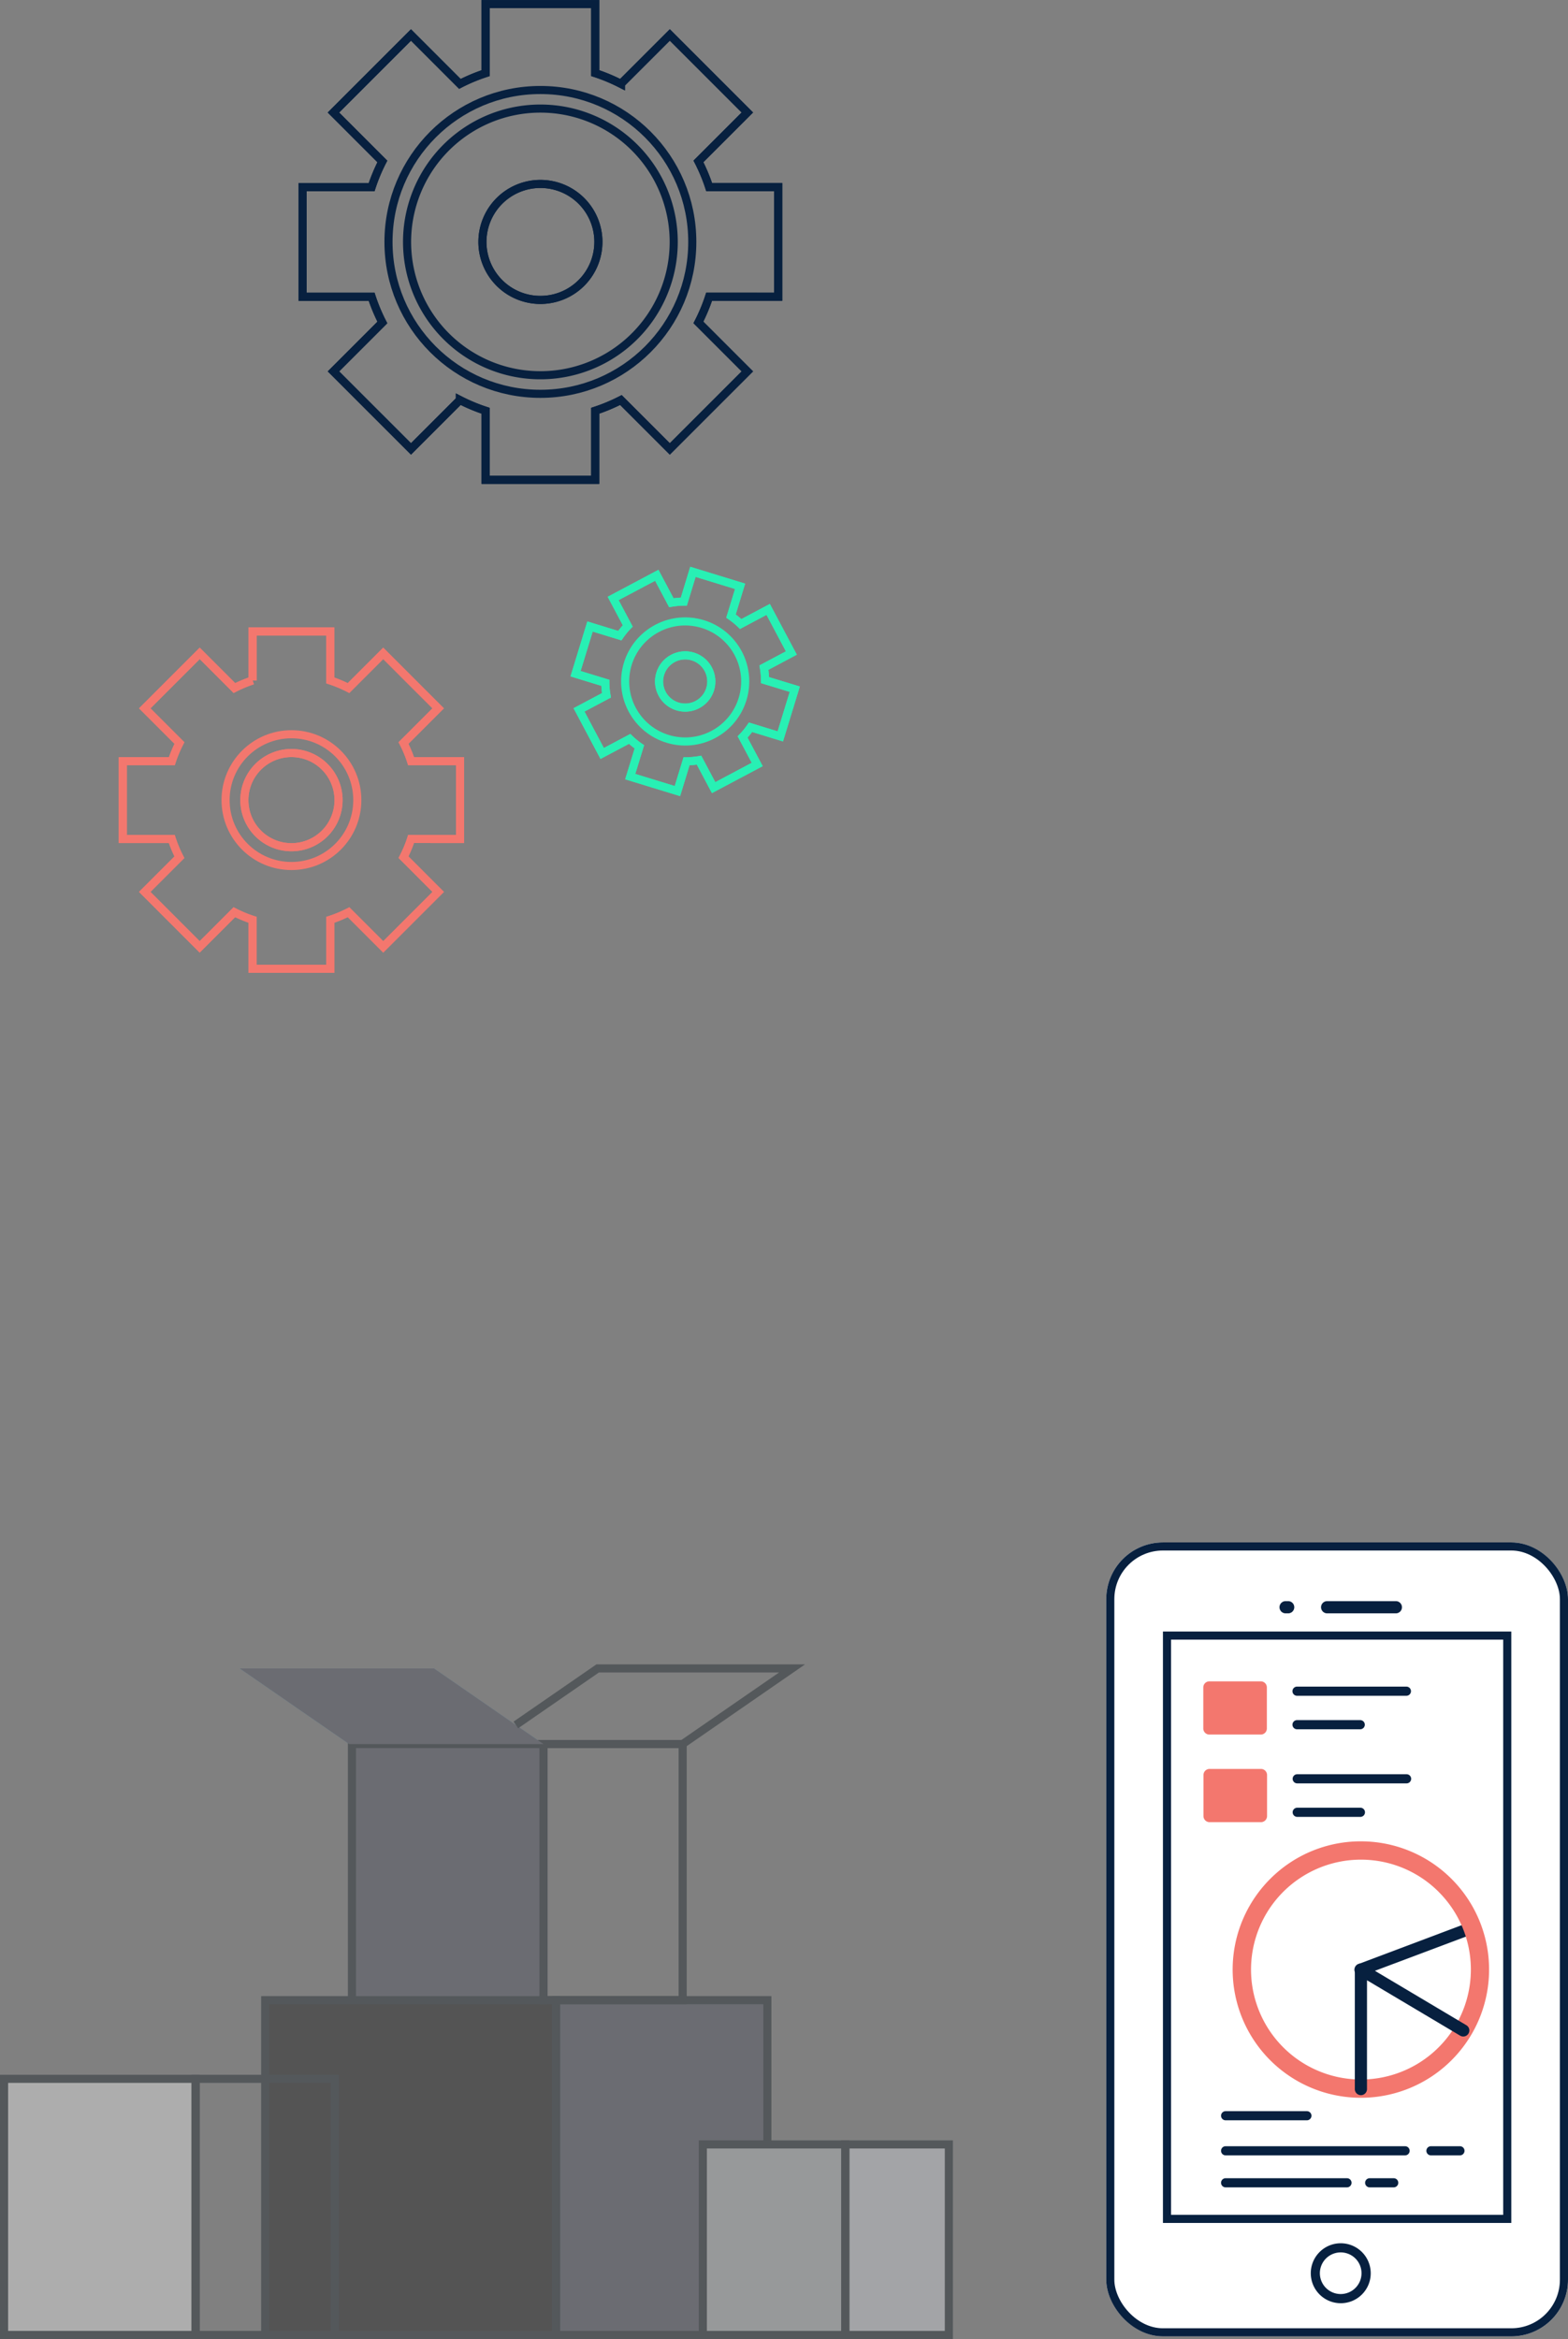 <svg xmlns="http://www.w3.org/2000/svg" width="193.555" height="288.709" viewBox="0 0 193.555 288.709">
  <rect x="0" y="0" width="193.555" height="288.709" fill="#808080" stroke="none"/>
  <g id="Group_5959" data-name="Group 5959" transform="translate(-185.445 -267.618)">
    <g id="Group_308" data-name="Group 308" transform="translate(222.793 268.118)">
      <path id="Path_400" data-name="Path 400" d="M47.356,141.155A7.158,7.158,0,1,1,40.2,134a7.158,7.158,0,0,1,7.158,7.158m22.2,6.767V134.388H61.029a21.712,21.712,0,0,0-1.324-3.171l6.038-6.038-9.57-9.57-6.038,6.036a21.914,21.914,0,0,0-3.171-1.323V111.8H33.43v8.528a21.867,21.867,0,0,0-3.172,1.323l-6.036-6.036-9.571,9.57,6.038,6.038a21.706,21.706,0,0,0-1.323,3.171H10.838v13.534h8.528a21.708,21.708,0,0,0,1.323,3.171l-6.038,6.038,9.571,9.57,6.036-6.036a21.87,21.87,0,0,0,3.172,1.323v8.528H46.964v-8.528a21.916,21.916,0,0,0,3.171-1.323l6.038,6.036,9.57-9.57L59.7,151.092a21.714,21.714,0,0,0,1.324-3.171Z" transform="translate(-10.838 -111.796)" fill="none" stroke="#07203f" stroke-width="1"/>
      <path id="Path_401" data-name="Path 401" d="M47.356,141.155A7.158,7.158,0,1,1,40.2,134,7.158,7.158,0,0,1,47.356,141.155Zm22.2,6.767V134.388H61.029a21.712,21.712,0,0,0-1.324-3.171l6.038-6.038-9.57-9.57-6.038,6.036a21.914,21.914,0,0,0-3.171-1.323V111.8H33.43v8.528a21.867,21.867,0,0,0-3.172,1.323l-6.036-6.036-9.571,9.57,6.038,6.038a21.706,21.706,0,0,0-1.323,3.171H10.838v13.534h8.528a21.708,21.708,0,0,0,1.323,3.171l-6.038,6.038,9.571,9.57,6.036-6.036a21.87,21.87,0,0,0,3.172,1.323v8.528H46.964v-8.528a21.916,21.916,0,0,0,3.171-1.323l6.038,6.036,9.57-9.57L59.7,151.092a21.714,21.714,0,0,0,1.324-3.171Z" transform="translate(-10.838 -111.796)" fill="none" stroke="#07203f" stroke-miterlimit="10" stroke-width="1"/>
      <ellipse id="Ellipse_653" data-name="Ellipse 653" cx="18.75" cy="18.75" rx="18.75" ry="18.75" transform="translate(10.608 10.61)" fill="none" stroke="#07203f" stroke-miterlimit="10" stroke-width="1"/>
      <path id="Path_402" data-name="Path 402" d="M53.572,138.072a16.458,16.458,0,1,1-16.457-16.457A16.458,16.458,0,0,1,53.572,138.072Z" transform="translate(-7.756 -108.713)" fill="none" stroke="#07203f" stroke-miterlimit="10" stroke-width="1"/>
    </g>
    <g id="Group_309" data-name="Group 309" transform="translate(200.605 345.563)">
      <path id="Path_403" data-name="Path 403" d="M47.307,178.857a5.813,5.813,0,1,1-5.813-5.813,5.814,5.814,0,0,1,5.813,5.813m15,4.8v-9.6H56.263a15.3,15.3,0,0,0-.938-2.248l4.281-4.281-6.785-6.785-4.281,4.281a15.3,15.3,0,0,0-2.248-.938v-6.047H36.7v6.047a15.3,15.3,0,0,0-2.248.938l-4.281-4.281-6.784,6.785,4.28,4.281a15.448,15.448,0,0,0-.938,2.248H20.677v9.6h6.047a15.446,15.446,0,0,0,.938,2.248l-4.28,4.281,6.784,6.785,4.281-4.281a15.3,15.3,0,0,0,2.248.938v6.047h9.6v-6.047a15.3,15.3,0,0,0,2.248-.938l4.281,4.281,6.785-6.785L55.325,185.9a15.3,15.3,0,0,0,.938-2.248Z" transform="translate(-20.677 -158.041)" fill="none" stroke="#f3776e" stroke-width="1"/>
      <circle id="Ellipse_654" data-name="Ellipse 654" cx="8.132" cy="8.132" r="8.132" transform="translate(12.684 12.684)" fill="none" stroke="#f3776e" stroke-miterlimit="10" stroke-width="1"/>
      <path id="Path_404" data-name="Path 404" d="M47.307,178.857a5.813,5.813,0,1,1-5.813-5.813A5.814,5.814,0,0,1,47.307,178.857Zm15,4.8v-9.6H56.263a15.3,15.3,0,0,0-.938-2.248l4.281-4.281-6.785-6.785-4.281,4.281a15.3,15.3,0,0,0-2.248-.938v-6.047H36.7v6.047a15.3,15.3,0,0,0-2.248.938l-4.281-4.281-6.784,6.785,4.28,4.281a15.448,15.448,0,0,0-.938,2.248H20.677v9.6h6.047a15.446,15.446,0,0,0,.938,2.248l-4.28,4.281,6.784,6.785,4.281-4.281a15.3,15.3,0,0,0,2.248.938v6.047h9.6v-6.047a15.3,15.3,0,0,0,2.248-.938l4.281,4.281,6.785-6.785L55.325,185.9a15.3,15.3,0,0,0,.938-2.248Z" transform="translate(-20.677 -158.041)" fill="none" stroke="#f3776e" stroke-miterlimit="10" stroke-width="1"/>
    </g>
    <g id="Group_312" data-name="Group 312" transform="translate(185.945 473.553)" opacity="0.359">
      <rect id="Rectangle_228" data-name="Rectangle 228" width="35.907" height="41.324" transform="translate(32.238 40.95)" fill="#050505"/>
      <rect id="Rectangle_229" data-name="Rectangle 229" width="26.079" height="41.324" transform="translate(68.145 40.95)" fill="#454a5b"/>
      <rect id="Rectangle_230" data-name="Rectangle 230" width="35.907" height="41.324" transform="translate(32.238 40.95)" fill="none" stroke="#051119" stroke-miterlimit="10" stroke-width="1"/>
      <rect id="Rectangle_231" data-name="Rectangle 231" width="26.079" height="41.324" transform="translate(68.145 40.95)" fill="none" stroke="#051119" stroke-miterlimit="10" stroke-width="1"/>
      <rect id="Rectangle_232" data-name="Rectangle 232" width="23.649" height="31.615" transform="translate(0 50.659)" fill="#fff"/>
      <rect id="Rectangle_233" data-name="Rectangle 233" width="23.649" height="31.615" transform="translate(0 50.659)" fill="none" stroke="#051119" stroke-miterlimit="10" stroke-width="1"/>
      <rect id="Rectangle_234" data-name="Rectangle 234" width="17.177" height="31.615" transform="translate(23.649 50.659)" fill="none" stroke="#051119" stroke-miterlimit="10" stroke-width="1"/>
      <rect id="Rectangle_235" data-name="Rectangle 235" width="23.649" height="31.615" transform="translate(42.943 9.335)" fill="#454a5b"/>
      <path id="Path_419" data-name="Path 419" d="M46.626,194.16H22.632L36.149,203.5H60.142Z" transform="translate(6.449 -194.16)" fill="#4bb9e4"/>
      <rect id="Rectangle_236" data-name="Rectangle 236" width="23.649" height="31.615" transform="translate(42.943 9.335)" fill="none" stroke="#051119" stroke-miterlimit="10" stroke-width="1"/>
      <rect id="Rectangle_237" data-name="Rectangle 237" width="17.177" height="31.615" transform="translate(66.59 9.335)" fill="none" stroke="#051119" stroke-miterlimit="10" stroke-width="1"/>
      <path id="Path_420" data-name="Path 420" d="M46.626,194.16H22.632L36.149,203.5H60.142Z" transform="translate(6.449 -194.16)" fill="#454a5b"/>
      <path id="Path_421" data-name="Path 421" d="M48.582,201.138l10.1-6.977H82.679L69.162,203.5H52" transform="translate(14.596 -194.16)" fill="none" stroke="#051119" stroke-miterlimit="10" stroke-width="1"/>
      <rect id="Rectangle_238" data-name="Rectangle 238" width="17.593" height="23.519" transform="translate(86.258 58.756)" fill="#c1c7c9"/>
      <rect id="Rectangle_239" data-name="Rectangle 239" width="12.778" height="23.519" transform="translate(103.85 58.756)" fill="#e4e7ed"/>
      <rect id="Rectangle_240" data-name="Rectangle 240" width="17.593" height="23.519" transform="translate(86.258 58.756)" fill="none" stroke="#051119" stroke-miterlimit="10" stroke-width="1"/>
      <rect id="Rectangle_241" data-name="Rectangle 241" width="12.778" height="23.519" transform="translate(103.85 58.756)" fill="none" stroke="#051119" stroke-miterlimit="10" stroke-width="1"/>
    </g>
    <g id="Group_310" data-name="Group 310" transform="matrix(0.883, -0.469, 0.469, 0.883, 252.15, 346.258)">
      <path id="Path_405" data-name="Path 405" d="M16.444,13.221A3.224,3.224,0,1,1,13.22,10a3.224,3.224,0,0,1,3.224,3.224m10,3.047V10.173H22.6a9.782,9.782,0,0,0-.6-1.428l2.718-2.718L20.414,1.718,17.7,4.436a9.775,9.775,0,0,0-1.428-.6V0H10.173V3.84a9.777,9.777,0,0,0-1.428.6L6.027,1.718,1.718,6.027,4.436,8.745a9.767,9.767,0,0,0-.6,1.428H0v6.094H3.84a9.768,9.768,0,0,0,.6,1.428L1.718,20.414l4.309,4.309,2.718-2.719a9.774,9.774,0,0,0,1.428.6v3.84h6.094V22.6a9.772,9.772,0,0,0,1.428-.6l2.718,2.719,4.309-4.309L22.005,17.7a9.783,9.783,0,0,0,.6-1.428Z" transform="translate(0 0)" fill="none" stroke="#28f0b4" stroke-width="1"/>
      <path id="Path_406" data-name="Path 406" d="M16.444,13.221A3.224,3.224,0,1,1,13.22,10,3.224,3.224,0,0,1,16.444,13.221Zm10,3.047V10.173H22.6a9.782,9.782,0,0,0-.6-1.428l2.718-2.718L20.414,1.718,17.7,4.436a9.775,9.775,0,0,0-1.428-.6V0H10.173V3.84a9.777,9.777,0,0,0-1.428.6L6.027,1.718,1.718,6.027,4.436,8.745a9.767,9.767,0,0,0-.6,1.428H0v6.094H3.84a9.768,9.768,0,0,0,.6,1.428L1.718,20.414l4.309,4.309,2.718-2.719a9.774,9.774,0,0,0,1.428.6v3.84h6.094V22.6a9.772,9.772,0,0,0,1.428-.6l2.718,2.719,4.309-4.309L22.005,17.7a9.783,9.783,0,0,0,.6-1.428Z" transform="translate(0 0)" fill="none" stroke="#28f0b4" stroke-miterlimit="10" stroke-width="1"/>
      <circle id="Ellipse_656" data-name="Ellipse 656" cx="7.411" cy="7.411" r="7.411" transform="translate(5.116 6.576) rotate(-5.655)" fill="none" stroke="#28f0b4" stroke-miterlimit="10" stroke-width="1"/>
    </g>
    <g id="Rectangle_506" data-name="Rectangle 506" transform="translate(322 458)" fill="#fff" stroke="#07203f" stroke-width="1">
      <rect width="57" height="98" rx="7" stroke="none"/>
      <rect x="0.5" y="0.5" width="56" height="97" rx="6.5" fill="none"/>
    </g>
    <g id="Group_403" data-name="Group 403" transform="translate(-7393.348 7099.354)">
      <path id="Path_1043" data-name="Path 1043" d="M11610.549,3294.505a.753.753,0,1,1,0-1.505h.262a.753.753,0,1,1,0,1.505Zm5.129,0a.753.753,0,1,1,0-1.505h8.426a.753.753,0,1,1,0,1.505Zm1.65,77.755a3.7,3.7,0,1,1-2.613,1.082A3.687,3.687,0,0,1,11617.328,3372.26Zm1.814,1.882a2.57,2.57,0,1,0,.75,1.815A2.56,2.56,0,0,0,11619.143,3374.142Z" transform="translate(-3873.033 -9927.105)" fill="#07203f"/>
      <path id="Path_1044" data-name="Path 1044" d="M13900.75,7548h6.346a.75.75,0,0,1,.75.751v5.065a.751.751,0,0,1-.75.753h-6.346a.75.75,0,0,1-.75-.753v-5.065A.749.749,0,0,1,13900.75,7548Z" transform="translate(-6172.671 -14172.205)" fill="#f3776e"/>
      <path id="Path_1045" data-name="Path 1045" d="M18631.564,7830.128a.564.564,0,1,1,0-1.129h13.5a.564.564,0,1,1,0,1.129Zm0,4.135a.564.564,0,1,1,0-1.129h7.8a.564.564,0,1,1,0,1.129Z" transform="translate(-10892.664 -14452.552)" fill="#07203f"/>
      <path id="Path_1046" data-name="Path 1046" d="M13909.756,12196h6.34a.754.754,0,0,1,.754.752v5.066a.754.754,0,0,1-.754.752h-6.34a.753.753,0,0,1-.756-.752v-5.066A.753.753,0,0,1,13909.756,12196Z" transform="translate(-6181.65 -18809.393)" fill="#f3776e"/>
      <path id="Path_1047" data-name="Path 1047" d="M18641.564,12478.129a.564.564,0,1,1,0-1.128h13.5a.564.564,0,1,1,0,1.128Zm0,4.135a.564.564,0,1,1,0-1.129h7.8a.564.564,0,1,1,0,1.129Z" transform="translate(-10902.641 -19089.74)" fill="#07203f"/>
      <path id="Path_1048" data-name="Path 1048" d="M21939.219,20298.236a.75.75,0,1,1-.527-1.4l13.76-5.18a.752.752,0,0,1,.529,1.408Z" transform="translate(-14192.171 -26886.162)" fill="#07203f"/>
      <path id="Path_1049" data-name="Path 1049" d="M15472.829,16036a15.827,15.827,0,1,1-11.193,4.637A15.776,15.776,0,0,1,15472.829,16036Zm9.6,6.232a13.568,13.568,0,1,0,3.977,9.6A13.531,13.531,0,0,0,15482.425,16042.232Z" transform="translate(-7726.049 -22640.457)" fill="#f3776e"/>
      <path id="Path_1050" data-name="Path 1050" d="M21939.506,22532.451a.752.752,0,1,1-1.5,0v-14.7a.751.751,0,0,1,.752-.75.732.732,0,0,1,.426.131l12.588,7.49a.75.75,0,1,1-.762,1.293l-11.5-6.84Z" transform="translate(-14191.972 -29106.383)" fill="#07203f"/>
      <path id="Path_1051" data-name="Path 1051" d="M14841.567,30353.129a.564.564,0,1,1,0-1.129h10.031a.564.564,0,1,1,0,1.129Zm0,4.328a.564.564,0,1,1,0-1.129h22.152a.564.564,0,1,1,0,1.129Zm25.346,0a.564.564,0,0,1,0-1.129h3.578a.564.564,0,0,1,0,1.129Zm-25.346,3.949a.564.564,0,1,1,0-1.129h14.979a.564.564,0,1,1,0,1.129Zm17.783,0a.564.564,0,1,1,0-1.129h2.965a.564.564,0,0,1,0,1.129Z" transform="translate(-7111.482 -36923.152)" fill="#07203f"/>
    </g>
    <g id="Rectangle_507" data-name="Rectangle 507" transform="translate(329 469)" fill="none" stroke="#07203f" stroke-width="1">
      <rect width="43" height="73" stroke="none"/>
      <rect x="0.5" y="0.5" width="42" height="72" fill="none"/>
    </g>
  </g>
</svg>
